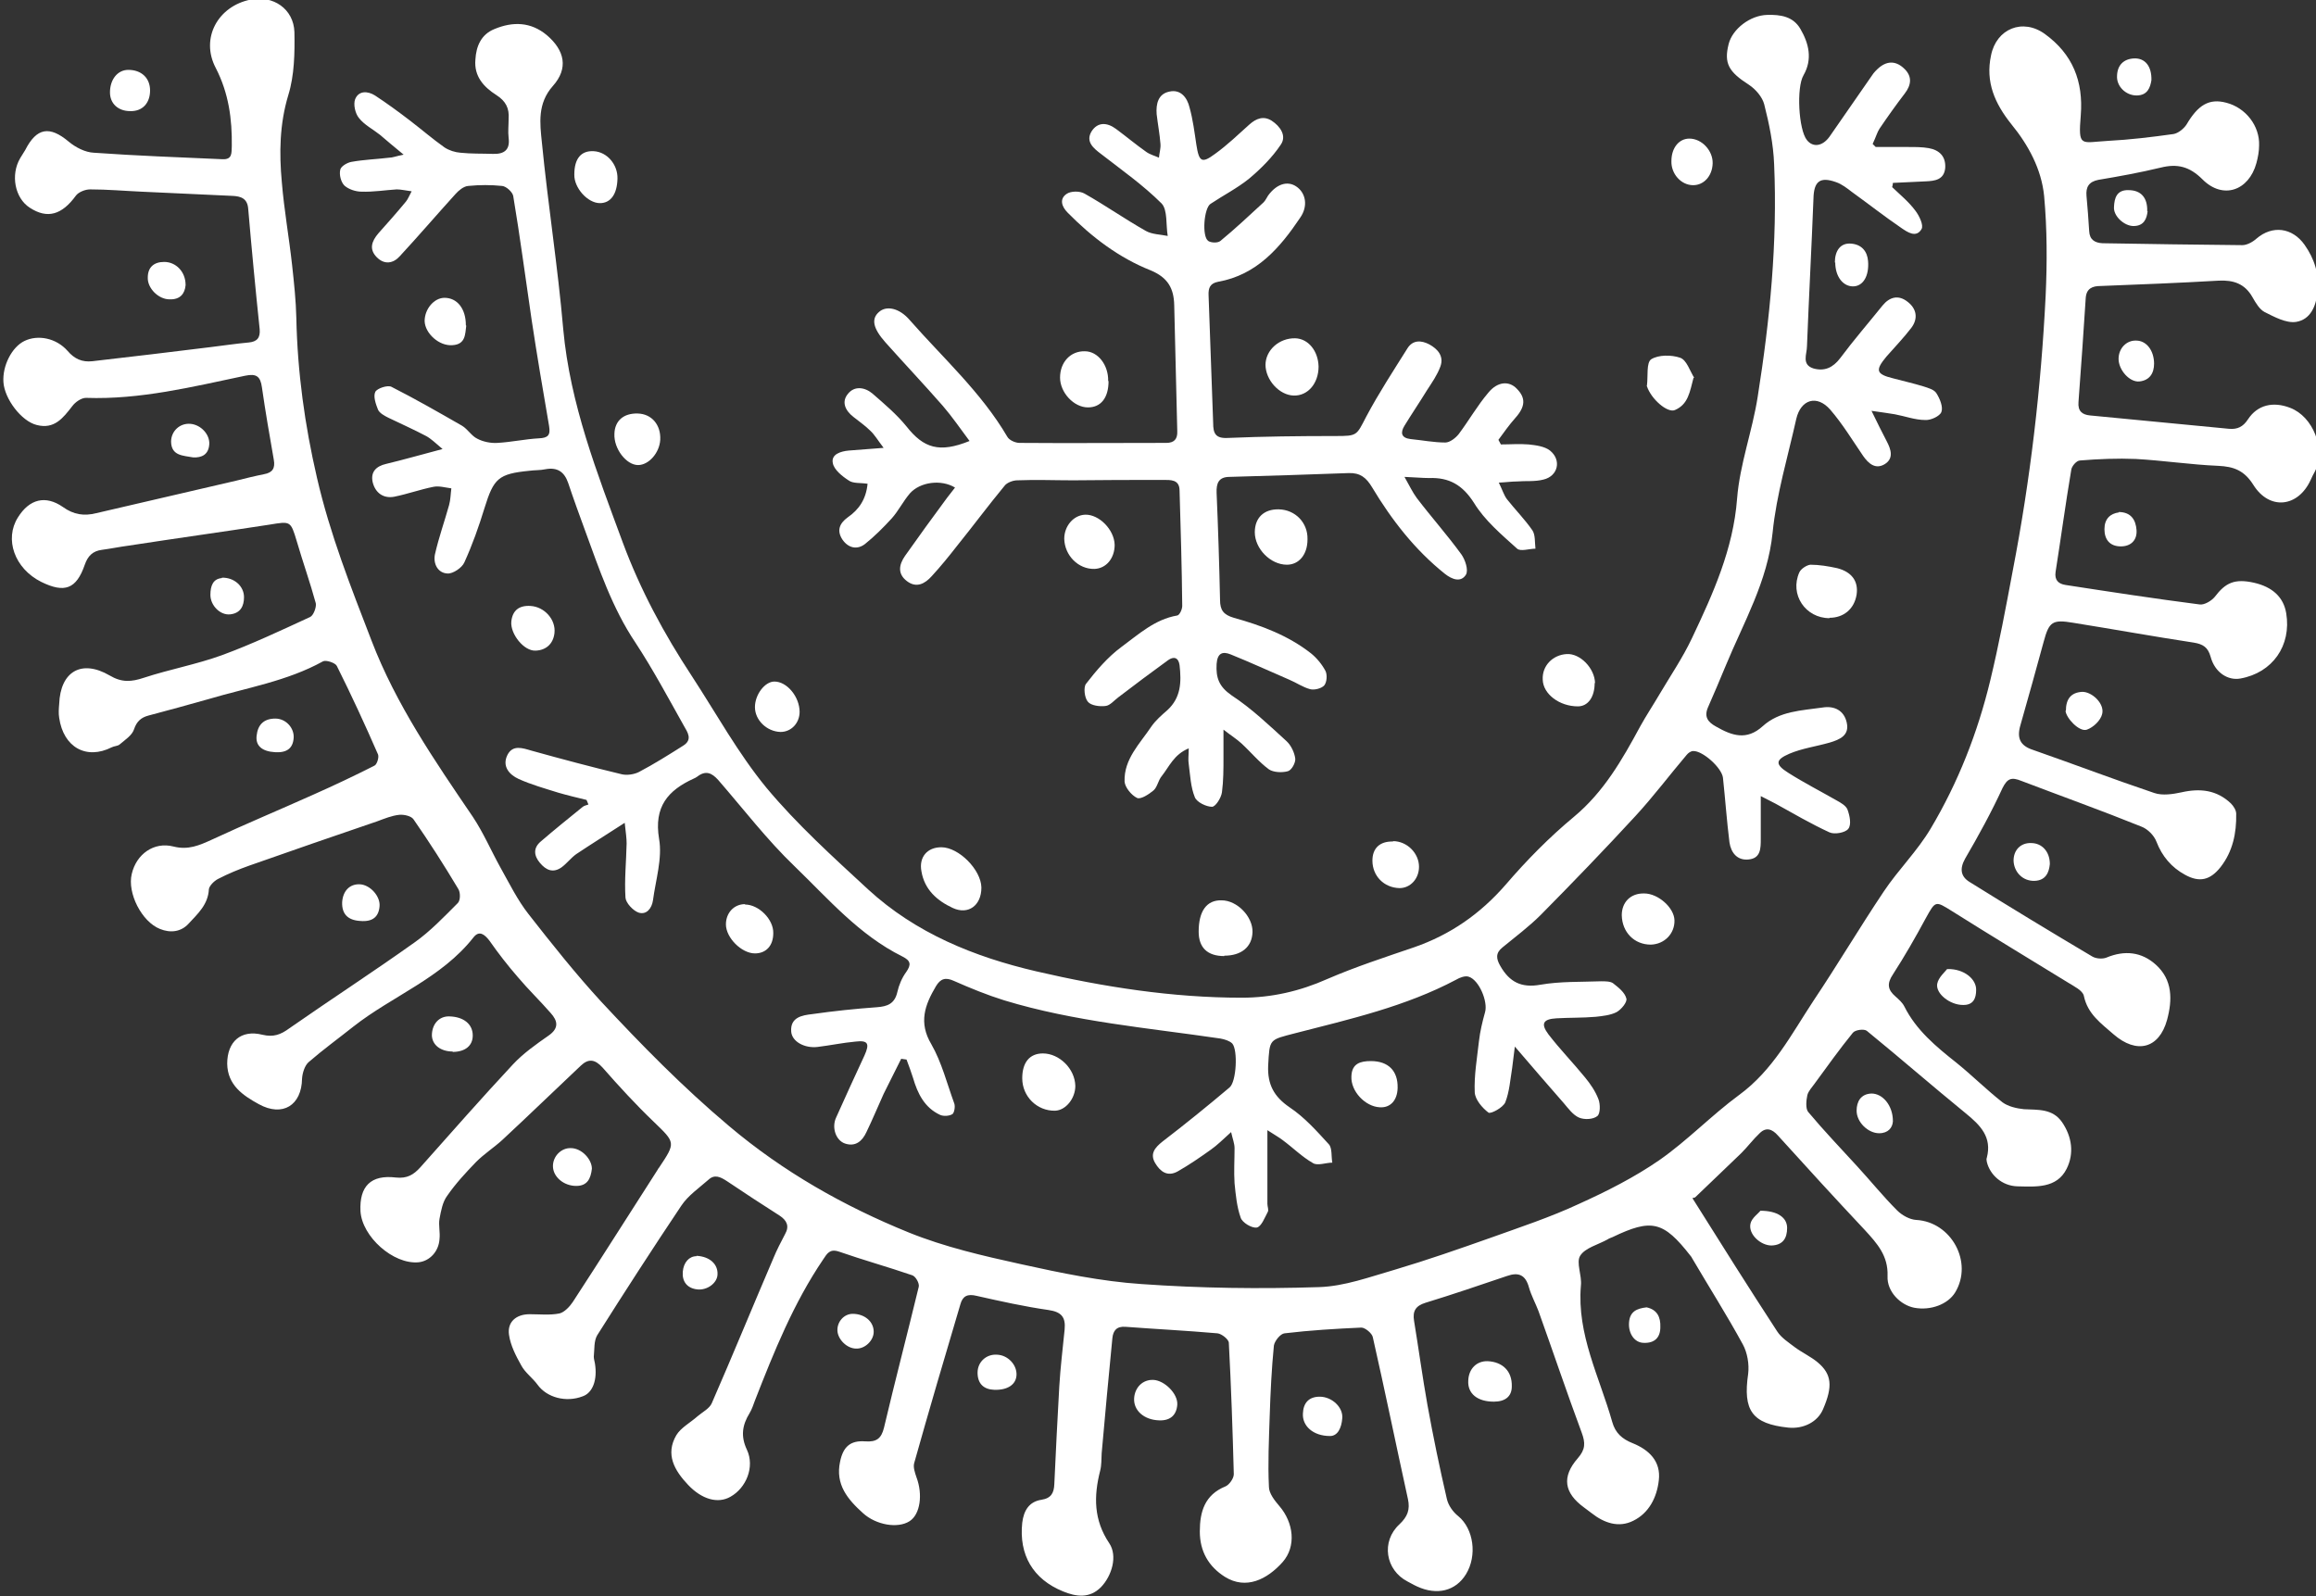 <svg viewBox="0 0 606.5 418.1" version="1.1" xmlns="http://www.w3.org/2000/svg" id="Layer_1">
  
  <rect x="0" y="0" width="606.5" height="418.1" fill="#333333" stroke="none"/>
  
  <defs>
    <style>
      .st0 {
        fill: #fff;
      }
    </style>
  </defs>
  <g>
    <path d="M257,232.5c0,4.6-3.4,7.2-7.5,5.3-4.1-1.9-7.4-4.8-8.2-9.6-.7-3.7,1.5-6.3,5.2-6.3,4.6,0,10.4,5.9,10.5,10.5Z" class="st0"></path>
    <path d="M479.1,161.9c-6.3,0-10.5-6.2-7.9-12,.4-.9,1.9-1.9,2.9-2,2.3,0,4.7.4,7,.9,3.9,1,5.6,3.5,5.1,6.9-.6,3.8-3.4,6.1-7.1,6.1Z" class="st0"></path>
    <path d="M320.6,250.4c-4.4,0-6.7-2.2-6.7-6.4,0-5.4,2.1-8.3,6-8.2,4.1,0,8.2,4.3,8.1,8.3-.1,3.9-2.9,6.2-7.4,6.2Z" class="st0"></path>
    <path d="M331.4,95.6c0-3.9,3.6-7.1,7.8-7,3.4.1,6,3.3,6.1,7.4,0,4.4-2.8,7.7-6.5,7.6-3.8-.1-7.4-4.1-7.4-8.1Z" class="st0"></path>
    <path d="M267.7,282.4c0-4.1,1.9-6.5,5.4-6.5,4.3,0,8.4,4,8.5,8.5,0,3.3-2.5,6.4-5.3,6.5-4.7.1-8.6-3.7-8.6-8.5Z" class="st0"></path>
    <path d="M342.4,141.3c0,3.9-2.2,6.6-5.4,6.6-4.3,0-8.4-4.2-8.4-8.5,0-3.8,2.4-6.1,6.3-6,4.3.1,7.6,3.5,7.5,7.8Z" class="st0"></path>
    <path d="M290.3,99.8c0,4.4-2,6.9-5.4,6.9-3.7,0-7.3-3.9-7.3-7.8,0-4.1,2.8-7,6.5-6.9,3.4,0,6.2,3.6,6.1,7.8Z" class="st0"></path>
    <path d="M291.9,142.7c0,3.5-2.2,6.2-5.3,6.3-4.2.1-7.8-3.5-7.9-7.9,0-3.3,2.4-6.2,5.5-6.3,3.6-.1,7.6,3.9,7.7,7.9Z" class="st0"></path>
    <path d="M417.6,178.9c0,3.6-1.7,6.1-4.4,6.1-4.8,0-9.1-3.2-9.2-7-.2-3.6,2.6-6.5,6.3-6.7,3.5-.2,7.3,3.7,7.4,7.6Z" class="st0"></path>
    <path d="M424.7,239.7c0-3.4,2.3-5.8,5.9-5.7,3.6,0,7.8,3.7,7.9,7,.1,3.5-2.6,6.3-6.2,6.4-4.3,0-7.5-3.2-7.6-7.7Z" class="st0"></path>
    <path d="M443.5,98.9c-1,3.8-1.4,7-4.9,8.5-2,.8-6.2-2.9-7.3-6.2,0-.1-.1-.2,0-.3.3-2.4-.2-5.9,1.1-6.8,1.9-1.2,5.3-1.2,7.6-.4,1.7.6,2.5,3.4,3.7,5.3Z" class="st0"></path>
    <path d="M160.9,113.6c.1-3.4,2.4-5.4,6.1-5.3,3.7.1,6.1,3,5.9,6.9-.2,3.4-3,6.6-5.8,6.6-3.1,0-6.4-4.3-6.2-8.2Z" class="st0"></path>
    <path d="M161.7,46.8c-.1,4.1-1.8,6.4-4.6,6.4-3.2,0-6.8-4-6.7-7.5,0-4.2,1.8-6.3,5.1-6.1,3.5.2,6.3,3.5,6.2,7.2Z" class="st0"></path>
    <path d="M195.1,236.9c3.6,0,7.5,3.9,7.4,7.5,0,3.3-1.9,5.3-4.8,5.3-3.5,0-7.6-4.1-7.6-7.6,0-3,2.1-5.3,5-5.3Z" class="st0"></path>
    <path d="M209.4,186.4c0,3-2.2,5.3-5,5.3-3.6-.1-6.7-3.1-6.7-6.5,0-3.3,2.6-6.7,5.1-6.7,3.3,0,6.6,4,6.6,8Z" class="st0"></path>
    <path d="M364.8,220.3c3.7,0,6.8,3.2,6.8,6.7,0,3.2-2.3,5.6-5.1,5.6-4.1-.1-7.1-3.2-7.1-7.2,0-3.3,2-5.1,5.4-5Z" class="st0"></path>
    <path d="M366,285c-.1,3.2-1.9,5.2-4.7,5-3.8-.2-7.6-4.2-7.4-8.1.1-3.4,2.4-4,5.1-4,4.6,0,7.1,2.6,7,7Z" class="st0"></path>
    <path d="M122.1,85.3c-.3,2.1-.1,4.9-3.6,5.1-3.5.3-7.2-3.1-7.3-6.3,0-3.2,2.5-6.1,5.2-6.1,3.3,0,5.6,2.8,5.6,7.2Z" class="st0"></path>
    <path d="M437.7,42.2c0-3.5,2-5.9,4.7-5.9,3.3,0,6.2,3.2,6.1,6.5-.1,3.3-2.3,5.7-5.1,5.7-3.2,0-5.8-3-5.7-6.3Z" class="st0"></path>
    <path d="M138.9,158.7c3.7.2,6.7,3.6,6.3,7.1-.3,2.8-2.2,4.5-4.9,4.6-3.1.2-6.7-4.4-6.4-7.6.3-2.9,2-4.3,5.1-4.1Z" class="st0"></path>
    <path d="M395.9,363.1c0,2.7-1.8,4-4.7,4-4.3,0-6.9-2.1-6.7-5.5.1-3.1,2.2-5.2,5.1-5.1,3.9.2,6.4,2.6,6.3,6.6Z" class="st0"></path>
    <path d="M303.6,372c-4-.1-6.8-2.6-6.6-5.8.2-2.9,2.3-4.9,5-4.8,2.9.1,6.5,3.6,6.3,6.5-.2,2.7-1.8,4.2-4.7,4.1Z" class="st0"></path>
    <path d="M39.3,23.7c0,3.3-2,5.5-5.2,5.4-3.2,0-5.3-2-5.3-4.9,0-3.4,2-5.9,4.8-5.9,3.4,0,5.7,2.1,5.7,5.4Z" class="st0"></path>
    <path d="M348.3,376.1c-4.5,0-7.3-2.7-7.1-5.9.1-2.7,1.5-4.4,4.4-4.4,3.2,0,6.2,2.8,5.9,5.7-.2,2.5-1.2,4.6-3.2,4.6Z" class="st0"></path>
    <path d="M118.6,275.4c-3.2,0-5.4-1.7-5.5-4.2,0-3,1.9-5.1,4.6-5,3.7.1,6.1,2,6.1,5,0,2.7-2,4.3-5.3,4.3Z" class="st0"></path>
    <path d="M155,306.1c-.3,2.6-1.2,4.5-4.1,4.5-3.3,0-6.1-2.4-6.1-5.2,0-2.6,2.2-4.8,4.7-4.7,2.8,0,5.5,2.9,5.5,5.4Z" class="st0"></path>
    <path d="M480.5,68.8c0-3.2,1.5-5.2,4.2-5,2.8.2,4.3,2,4.5,4.6.3,3.9-1.3,6.5-3.8,6.6-2.7.1-4.8-2.5-4.8-6.3Z" class="st0"></path>
    <path d="M564.1,95.2c0,2.6-1.2,4.4-3.8,4.7-2.6.3-5.5-3-5.5-5.9,0-2.8,2.1-4.9,4.6-4.8,2.7,0,4.7,2.6,4.7,6.1Z" class="st0"></path>
    <path d="M536.8,226.3c-.2,2.1-1,4.3-4,4.4-3.1.1-5.4-2.3-5.5-5.3,0-2.8,1.9-4.7,4.6-4.6,2.8,0,4.9,2.2,4.9,5.5Z" class="st0"></path>
    <path d="M48.6,74.7c-.2,2.2-1.4,3.8-4.2,3.7-2.9,0-5.8-2.9-5.7-5.7,0-2.7,1.6-4.1,4.3-4.1,3.1,0,5.6,2.6,5.6,6Z" class="st0"></path>
    <path d="M260.4,364c-2.8-.1-4.4-1.6-4.4-4.5,0-2.8,2.3-4.9,5.1-4.7,2.8.1,5.2,2.6,5.1,5.3-.1,2.5-2.3,4-5.8,3.9Z" class="st0"></path>
    <path d="M94.3,241.2c-3.2-.2-4.8-1.8-4.7-4.9.2-3,2-4.8,4.6-4.7,2.7.1,5.4,3.1,5.2,5.7-.2,2.8-1.8,4.2-5.1,3.9Z" class="st0"></path>
    <path d="M495.7,293.7c-.1,1.6-1.2,3.1-3.6,3.1-2.9,0-5.9-2.9-5.9-5.9,0-2.4,1.1-4.4,3.9-4.5,2.9,0,5.6,3.1,5.6,7.2Z" class="st0"></path>
    <path d="M510,253.8c4.4-.1,7.6,2.7,7.5,5.5,0,2.1-.7,4-3.5,3.9-3.3,0-7.1-2.9-6.7-5.5.3-1.7,2-3.1,2.6-3.9Z" class="st0"></path>
    <path d="M541,186.2c0-3.1,1.3-4.8,4.2-5,2.6-.1,6,3.1,5.3,5.8-.4,1.7-2.3,3.5-4,4.1-2,.7-5.5-3.1-5.6-5Z" class="st0"></path>
    <path d="M563.4,21c-.3,1.9-1,4-3.9,4-2.8,0-5.3-2.4-5.1-5.2.1-2.8,1.8-4.4,4.5-4.5,2.8-.1,4.6,2,4.5,5.7Z" class="st0"></path>
    <path d="M50.6,119.8c-2.7-.5-5.7-.4-5.8-4.1,0-2.8,2.3-4.9,5-4.7,2.8.2,5.2,2.8,5,5.4-.2,2.7-2,3.5-4.2,3.4Z" class="st0"></path>
    <path d="M461,317.1c4.5,0,7,1.8,7,4.5,0,2.7-1.1,4.5-4.1,4.6-2.8,0-6.1-2.9-5.5-5.7.3-1.5,2.1-2.7,2.6-3.4Z" class="st0"></path>
    <path d="M72,197c-3.4-.2-5.1-1.7-4.8-4.3.3-2.9,1.9-4.5,4.9-4.5,2.8,0,5,2.5,4.8,5.1-.2,2.7-1.8,3.9-4.9,3.7Z" class="st0"></path>
    <path d="M223.3,344.1c3.1,0,5.5,2,5.5,4.7,0,2.3-2.3,4.5-4.6,4.4-2.4,0-4.8-2.4-4.9-4.7-.1-2.3,1.7-4.4,4-4.4Z" class="st0"></path>
    <path d="M58.1,151.3c3.2-.1,5.8,2.2,5.8,5.1,0,2.3-.9,4.2-3.6,4.5-2.6.3-5.2-2.3-5.2-5.1,0-2.4.7-4.2,3-4.4Z" class="st0"></path>
    <path d="M562.4,55.3c-.2,1.9-.9,3.9-3.7,3.9-2.4,0-5.3-2.6-5.1-5,.1-2.3.7-4.5,3.8-4.4,3.2,0,5,1.9,4.9,5.5Z" class="st0"></path>
    <path d="M182.4,328.9c3.6.2,5.6,2.3,5.5,4.8,0,2.3-2.7,4.3-5.3,4-2.7-.3-4-2.1-3.8-4.6.2-2.5,1.7-4.1,3.6-4.1Z" class="st0"></path>
    <path d="M554.8,134.1c3.3,0,4.5,2.1,4.7,4.7.2,2.7-1.5,4.3-4.1,4.3-2.9,0-4.3-1.8-4.3-4.5,0-2.7,1.5-4.1,3.8-4.4Z" class="st0"></path>
    <path d="M431.2,342.4c2.8.6,3.7,2.6,3.6,5.2,0,2.7-1.5,4.2-4.3,4.1-2.5,0-4.1-2.5-3.9-5.3.2-2.9,2-3.7,4.6-4Z" class="st0"></path>
  </g>
  <path d="M443.2,313.8c7.4,11.8,14.7,23.4,22.2,34.9,1.1,1.7,3,2.9,4.7,4.2,1.9,1.4,4.1,2.4,5.9,3.9,3.7,3.1,4,6.3,1.4,12.3-1.4,3.3-5.1,5.2-9.1,4.8-9.5-1-11.9-4.5-10.5-14.1.3-2.5-.2-5.5-1.4-7.7-4.2-7.7-8.9-15.1-13.3-22.6-.1-.2-.2-.4-.4-.6-7.1-9.1-10.2-9.8-20.4-4.9-.4.2-.9.3-1.3.6-2.5,1.4-5.9,2.2-7.2,4.3-1.1,1.8.5,5.1.2,7.8-1.1,12.8,4.9,24,8.2,35.7.8,2.9,2.6,4.5,5.4,5.6,4.2,1.7,7.4,4.7,6.8,9.7-.5,4.5-2.6,8.6-6.7,10.6-3.8,1.9-7.6.6-10.9-2-.7-.5-1.3-1-2-1.5-5.2-3.8-5.9-8-1.6-12.9,2-2.3,2-4,1-6.7-3.9-10.5-7.5-21.2-11.3-31.8-.8-2.1-1.9-4.1-2.5-6.2-.9-3.3-2.7-4.1-5.8-3-7.1,2.4-14.1,4.8-21.3,7-2.6.8-3.4,2.2-3,4.7,1.2,7.3,2.2,14.7,3.5,22,1.5,8.3,3.2,16.5,5.1,24.7.4,1.7,1.6,3.4,3,4.5,4,3.3,5,10.3,2,15.2-2.7,4.4-7.6,5.6-12.8,3.2-.9-.4-1.7-.9-2.5-1.3-5.8-3-7-10.5-2.1-15,2.1-2,2.8-3.8,2.2-6.6-3.1-14.1-6-28.3-9.2-42.4-.2-1-2-2.5-3-2.5-6.7.3-13.4.7-20.1,1.5-1.1.1-2.6,2-2.8,3.2-.6,6.1-.9,12.3-1.1,18.5-.2,6.2-.5,12.3-.2,18.5,0,1.7,1.5,3.6,2.7,5,3.8,4.4,4.5,10.6.9,14.7-4.1,4.6-9.6,7.3-15.1,3.9-4.3-2.7-6.6-6.7-6.6-11.9,0-5.2,1.3-9.6,6.7-11.8,1-.4,2.2-2.1,2.2-3.2-.3-11.5-.7-23-1.3-34.4,0-.9-1.9-2.4-3-2.5-8-.7-16-1.1-24-1.7-2.4-.2-3.3,1-3.5,3-1,10-1.9,20.1-2.8,30.1-.1,1.5,0,3.1-.4,4.6-1.7,6.7-1.7,12.9,2.4,19,2.2,3.3.7,8.5-2.2,11.5-3,3-6.5,2.5-9.9,1.1-7.9-3.2-11.6-9.6-10.7-18,.4-3.2,1.8-5.5,5-6,2.6-.4,3.3-1.8,3.4-4.1.4-8.5.8-17,1.3-25.6.3-5,.9-9.9,1.4-14.9.3-3.2-.8-4.6-4.2-5.1-6.3-.9-12.6-2.3-18.8-3.7-2.4-.6-3.7,0-4.3,2.2-4.1,13.8-8.2,27.7-12.1,41.6-.3,1.1.2,2.5.6,3.7,1.7,4.5,1,9.7-1.8,11.5-3.1,2-8.8,1-12.2-2.1-4-3.6-7.3-7.5-6-13.5.8-3.9,2.7-5.6,6.6-5.3,2.9.2,4.2-.7,4.9-3.6,2.9-12.3,6.1-24.5,9.1-36.9.2-.9-.8-2.7-1.7-3-6.4-2.2-12.9-4-19.2-6.2-2.4-.8-3.1.5-4.1,2-7.8,11.5-12.9,24.2-17.9,37-.4,1.1-.8,2.3-1.4,3.3-1.9,3.1-2.4,6-.7,9.6,2.1,4.5-.2,10-4.3,12.3-3.3,1.9-7.5.7-11.1-3.1-3.6-3.8-6-8-3.1-13,1.2-2,3.7-3.3,5.6-5,1.3-1.1,3.1-2,3.7-3.4,5.5-12.6,10.7-25.3,16.1-37.9.9-2.2,2-4.3,3.1-6.4,1.2-2.1.4-3.6-1.4-4.8-4.7-3-9.3-6-13.9-9.1-1.7-1.1-3.2-1.8-4.8-.3-2.5,2.2-5.3,4.1-7.1,6.8-7.5,11.2-14.8,22.5-22,33.9-.9,1.5-.7,3.7-.9,5.6,0,.6.2,1.2.3,1.8.7,4.3-.6,7.7-3.2,8.6-4.4,1.7-9.4.3-11.8-3-1.3-1.8-3.3-3.2-4.3-5.1-1.4-2.5-2.8-5.2-3.2-8-.5-3.4,1.9-5.4,5.4-5.4,2.6,0,5.3.3,7.8-.2,1.3-.3,2.7-1.8,3.5-3,7.5-11.5,14.8-23.1,22.2-34.6.1-.2.2-.4.4-.6,4.4-6.6,4.3-6.5-1.4-12-4.7-4.5-9.1-9.3-13.4-14.2-2-2.2-3.7-2.4-5.7-.5-6.9,6.5-13.7,13.1-20.6,19.5-2.2,2-4.7,3.6-6.8,5.7-2.7,2.8-5.4,5.7-7.6,8.9-1.2,1.6-1.6,3.9-2,6-.3,1.7.2,3.5,0,5.3-.2,3.3-2.6,5.8-5.5,6.1-6.6.6-14.8-6.7-15.2-13.4-.3-6.5,2.7-9.6,9.3-8.8,2.9.3,4.6-.7,6.4-2.7,8-9,16-18.1,24.2-26.9,2.7-2.9,6.1-5.3,9.4-7.6,2.7-1.9,2.4-3.8.5-5.9-2.8-3.2-5.9-6.2-8.6-9.4-2.6-3-5.1-6.2-7.4-9.5-1.3-1.7-2.7-2.8-4.2-.9-8.4,10.7-21.2,15.3-31.5,23.4-3.9,3.1-7.9,6-11.7,9.3-1,.9-1.6,2.8-1.7,4.3-.1,7-5.1,10.1-11.3,6.7-4.2-2.3-8.2-5-8.3-10.6,0-5.8,3.6-9,9.2-7.6,2.9.7,4.8,0,7.1-1.7,10.9-7.6,22-14.8,32.8-22.5,4.1-2.9,7.7-6.7,11.3-10.3.7-.7.7-2.8.1-3.7-3.7-6.2-7.6-12.3-11.7-18.2-.6-.9-2.5-1.3-3.7-1.2-2,.2-3.9,1-5.8,1.7-11.2,3.8-22.4,7.7-33.5,11.6-2.8,1-5.5,2.1-8.2,3.5-1,.5-2.3,1.8-2.4,2.7-.2,4-2.9,6.4-5.3,9-2,2.2-4.8,2.5-7.5,1.4-4.8-1.9-8.6-9.4-7.4-14.4,1.2-5.2,5.8-8.5,10.9-7.2,3.9,1,6.8-.3,10.1-1.8,8.8-4.1,17.7-7.8,26.6-11.8,5.4-2.4,10.7-4.9,16-7.6.6-.3,1.2-2.1.9-2.9-3.4-7.8-7-15.6-10.8-23.2-.4-.8-2.8-1.6-3.6-1.2-9.4,5.2-19.9,6.9-30,9.9-5.2,1.5-10.5,2.9-15.7,4.3-1.9.5-3.1,1.5-3.8,3.6-.5,1.6-2.4,2.8-3.8,4-.5.4-1.4.4-2,.7-6.7,3.4-12.7,0-13.8-7.7-.2-1.2-.1-2.4,0-3.6.3-8.5,5.8-11.8,13.2-7.5,3.2,1.9,5.7,1.7,9,.6,6.7-2.2,13.8-3.5,20.4-5.9,7.9-2.9,15.5-6.5,23.1-10,.9-.4,1.7-2.6,1.5-3.6-1.5-5.5-3.4-10.8-5-16.3-1.6-5.3-1.6-5.2-7.1-4.3-12.3,1.9-24.6,3.6-36.9,5.5-2.3.3-4.7.8-7,1.1-2.4.3-3.7,1.6-4.5,3.9-2.2,6.4-5.3,7.5-11.4,4.5-7-3.5-9.7-11.2-6.1-16.9,3-4.8,7.2-5.9,11.8-2.7,2.8,2,5.5,2.4,8.7,1.6,12.2-2.8,24.4-5.7,36.6-8.5,2.4-.6,4.8-1.2,7.3-1.7,2.3-.4,3-1.6,2.6-3.8-1.1-6.3-2.2-12.6-3.1-18.9-.4-3-1.5-3.7-4.4-3.1-13.8,2.9-27.5,6.3-41.7,5.8-1.2,0-2.8,1.1-3.6,2.2-2.4,3.1-4.7,6.1-9.3,4.9-4-1-8.4-6.8-8.7-11.2-.3-4.3,2.2-9.2,5.5-10.8,3.5-1.7,8.3-.8,11.3,2.6,1.8,2.1,3.8,3,6.5,2.7,10.3-1.2,20.7-2.4,31-3.7,3.3-.4,6.6-.9,9.9-1.2,2.2-.2,3.1-1.2,2.9-3.5-1.1-10.5-2.1-21-3-31.5-.2-2.8-2-3.3-4.1-3.4-7.9-.4-15.9-.7-23.8-1.1-4.5-.2-9-.6-13.5-.6-1.3,0-3,.7-3.7,1.6-3.7,5.1-7.5,6.2-12.1,3.2-3.9-2.5-5.1-8.6-2.5-13,.4-.7.9-1.4,1.3-2.1,3-5.9,6.4-6.4,11.4-2.2,1.8,1.5,4.3,2.8,6.6,2.9,11.2.8,22.5,1.2,33.7,1.7,2.6.1,2.3-1.7,2.4-3.4.1-7.1-.8-13.9-4.2-20.5-4.1-7.8.6-16.2,9.1-17.9,5.9-1.2,11.3,2.4,11.5,8.5.1,5.5,0,11.3-1.6,16.5-2.3,7.6-2.4,15.2-1.7,22.8.6,7.3,1.9,14.5,2.7,21.8.5,4.6,1,9.2,1.1,13.8.3,14.2,2.2,28,5.4,41.8,3.4,14.8,8.9,28.7,14.3,42.7,6.4,16.7,16.5,31.4,26.5,46.1,2.8,4.2,4.8,8.9,7.3,13.4,2.3,4.1,4.4,8.4,7.3,12.1,6.1,7.8,12.3,15.6,19,22.9,10.6,11.4,21.5,22.5,33.5,32.6,14.2,12,30.1,21,47.1,27.9,9.4,3.8,19.4,6.1,29.4,8.3,10.4,2.3,21,4.5,31.5,5.2,15.5,1.1,31,1.3,46.5.8,6.7-.2,13.4-2.7,20-4.6,8.4-2.5,16.7-5.4,24.9-8.3,7.8-2.8,15.7-5.4,23.2-8.9,7.3-3.3,14.6-7,21.1-11.5,7.3-5.1,13.6-11.7,20.8-17,8.9-6.5,13.7-15.9,19.5-24.7,6.3-9.4,12.1-19.2,18.4-28.6,3.8-5.7,8.8-10.6,12.3-16.5,7.2-12.1,12.3-25.1,15.6-38.8,2.3-9.5,4.1-19.2,5.9-28.8,4.6-23.8,7.4-47.8,8.6-71.9.4-8.7.4-17.5-.4-26.2-.7-7-4.1-13.3-8.6-18.8-4.3-5.4-6.8-11-5.3-18,1.4-7,8.3-9.8,14.1-5.6,7.3,5.3,10.1,12.4,9.4,21.3-.7,8.5,0,7.1,7,6.7,5.8-.3,11.6-1,17.3-1.8,1.2-.2,2.7-1.4,3.4-2.5,3-5.1,5.9-6.9,10.4-5.7,5.1,1.3,8.8,6.1,8.6,11.2,0,1.5-.3,3.1-.7,4.6-2,7.3-8.8,9.6-14.1,4.3-3.4-3.4-6.6-4.2-11-3.1-5.4,1.3-10.9,2.3-16.3,3.2-2.5.5-3.3,1.9-3.1,4.2.3,3.1.5,6.1.7,9.2.1,2.3,1.5,3.1,3.5,3.2,12.2.2,24.4.4,36.6.5,1.2,0,2.7-.8,3.7-1.7,4.2-3.6,9.4-2.9,12.6,1.6,2.6,3.7,3.9,7.7,3.4,12.4-.4,3.8-1.9,7.2-5.6,7.8-2.6.4-5.7-1.3-8.3-2.6-1.3-.7-2.3-2.4-3.1-3.8-2-3.6-5-4.6-8.9-4.4-10.3.6-20.6,1-30.9,1.4-2.1,0-3.7.6-3.9,3.1-.6,9.1-1.2,18.2-1.9,27.3-.2,2.4,1,3.3,3,3.5,12.1,1.2,24.3,2.3,36.4,3.5,2.2.2,3.7-.5,5-2.5,2.5-3.8,6.6-4.7,11-3,6.1,2.3,9.4,10.9,6.5,16.7-.4.7-.8,1.5-1.1,2.2-3.3,7.2-10.8,8-15,1.3-2.4-3.8-5.1-4.8-9.2-5-7.2-.3-14.4-1.4-21.6-1.8-4.8-.2-9.7,0-14.6.4-.9,0-2.2,1.5-2.3,2.5-1.5,8.9-2.7,17.8-4.1,26.7-.3,2.1.7,3.1,2.6,3.4,11.7,1.8,23.4,3.6,35.1,5.1,1.2.2,3.1-.9,4-2,2.8-3.7,5.2-4.8,10.2-3.7,4.9,1.1,7.8,3.8,8.5,8,1.4,8.5-3.6,15.6-12,17.1-3.3.6-6.7-1.6-7.8-5.7-.7-2.5-2-3.3-4.4-3.7-10.5-1.6-21-3.5-31.6-5.2-5.4-.9-6.3-.3-7.7,4.9-2,7.3-4,14.6-6.1,21.9-1,3.4-.1,5.4,3.3,6.5,10.6,3.7,21.1,7.7,31.8,11.3,2.1.7,4.8.3,7.1-.2,4.9-1.1,9.2-.6,12.9,2.9.7.7,1.4,1.8,1.4,2.7.1,5.1-.9,9.9-4.1,14-2.7,3.4-5.5,4.1-9.3,2-3.5-1.9-6-4.8-7.5-8.7-.6-1.6-2.3-3.3-3.9-3.9-10.4-4.2-21-8-31.5-12-2.5-1-3.6-.7-4.9,1.9-2.9,6.3-6.3,12.5-9.8,18.5-1.5,2.7-1.1,4.7,1.2,6.1,10.6,6.6,21.3,13.1,32.1,19.5,1,.6,2.7.7,3.7.3,4.8-2,9.2-1.5,12.9,1.8,4.5,4,4.4,9.3,3,14.5-2.1,7.6-8,9-14,3.8-3.3-2.9-6.8-5.3-7.8-10.1-.3-1.4-2.6-2.5-4.2-3.5-10.1-6.2-20.2-12.3-30.2-18.6-4.5-2.8-4.4-2.9-7,1.8-2.7,5-5.5,9.9-8.6,14.7-1.6,2.4-1.4,4,.7,5.8.9.8,1.8,1.6,2.3,2.6,3.1,6.2,8.3,10.5,13.6,14.7,4.1,3.3,7.9,7.1,12.1,10.4,1.5,1.1,3.7,1.6,5.6,1.8,3.7.2,7.5-.2,10,3.4,2.6,3.8,3.2,8.2,1.2,12.2-2.6,5.2-8.1,4.7-12.9,4.6-4-.1-7.2-3-8-6.4,0-.3-.2-.7,0-1.1,1.4-5.4-1.7-8.5-5.5-11.6-8.7-7.1-17.2-14.5-25.9-21.6-.7-.6-3.1-.3-3.7.5-3.5,4.3-6.7,8.8-10,13.3-.7,1-1.6,1.9-1.9,3-.3,1.4-.5,3.5.2,4.4,4.1,4.9,8.5,9.5,12.8,14.2,3.5,3.8,6.8,7.9,10.5,11.6,1.3,1.3,3.3,2.4,5,2.5,9.2.5,15,11.1,10.2,19-1.9,3.1-6.4,4.8-10.7,4-3.6-.7-7.2-4.2-7-8.3.2-5.3-2.7-8.5-5.9-12-7.7-8.2-15.3-16.5-22.8-24.8-1.5-1.7-3.1-2.3-4.8-.6-1.7,1.6-3.1,3.5-4.8,5.2-4.1,4-8.3,7.9-12.1,11.6Z" class="st0"></path>
  <path d="M491.2,38.5c3.5,0,6.1,0,8.6,0,1.8,0,3.6,0,5.3.3,2.8.5,4.5,2.2,4.3,5.2-.3,3.1-2.7,3.4-5.2,3.5-2.8.1-5.6.3-8.5.4,0,.4-.1.8-.2,1.1,2.1,2,4.4,3.9,6.1,6.2,1,1.3,2.2,3.8,1.6,4.8-1.4,2.4-3.7.8-5.3-.3-4.4-3-8.6-6.3-12.9-9.4-1.3-1-2.7-2.1-4.2-2.6-4.2-1.5-5.8-.2-5.9,4.3-.5,12.9-1.2,25.8-1.7,38.7,0,2-1.5,4.8,1.7,5.8,2.9.8,5.1-.2,7-2.7,3.5-4.7,7.4-9.2,11.1-13.8,1.9-2.3,4.2-2.8,6.5-1,2.4,1.8,2.9,4.4,1,6.9-2,2.6-4.3,5-6.5,7.5-3,3.6-2.7,4.6,1.8,5.7,2.6.7,5.3,1.3,7.9,2.1,1.2.4,2.8.8,3.4,1.8.9,1.4,1.8,3.6,1.3,4.9-.4,1.1-2.8,2.2-4.2,2.1-2.7,0-5.3-1-8-1.5-1.7-.3-3.4-.5-6.1-.9,1.6,3.3,2.8,5.7,4,8,1.1,2.1,1.9,4.5-.6,6-2.4,1.4-4.2-.2-5.6-2.2-2.8-4.1-5.4-8.4-8.6-12.1-3.5-4-7.7-2.7-8.9,2.4-2.2,9.9-5.2,19.8-6.2,29.8-1.3,12.8-7.6,23.5-12.3,34.9-1.5,3.6-3,7.2-4.6,10.8-1.1,2.5-.1,3.9,2.1,5.1,4.2,2.4,8,3.7,12.2-.1,4.4-4,10.2-4.1,15.7-4.9,3.1-.5,5.6.8,6.3,3.9.8,3.4-1.8,4.5-4.5,5.3-3.5,1-7.2,1.5-10.5,2.9-3.7,1.6-3.8,2.8-.3,5,4.1,2.6,8.4,4.8,12.6,7.2,1.1.6,2.5,1.4,2.9,2.4.6,1.6,1.1,4,.2,5.1-.8,1-3.6,1.5-4.9.9-4.8-2.2-9.4-4.9-14.1-7.5-1.1-.6-2.2-1.1-3.9-2,0,4.2,0,7.7,0,11.2,0,2.5,0,5.1-3.2,5.4-3,.3-4.6-1.8-5-4.5-.7-5.6-1.1-11.3-1.7-16.9-.3-2.6-5.3-7.1-7.8-7-.6,0-1.3.5-1.7,1-4.5,5.3-8.7,10.9-13.4,16-8.1,8.8-16.4,17.4-24.8,25.9-3.1,3.1-6.6,5.7-10,8.5-1.9,1.5-1.7,3-.6,4.9,2.4,4.2,5.5,5.8,10.5,4.9,5.2-.9,10.6-.7,15.9-.9,1,0,2.4,0,3.1.5,1.4,1.1,3.1,2.4,3.5,4,.3.9-1.3,2.9-2.6,3.6-1.6.8-3.6,1-5.4,1.2-3.4.3-6.9.2-10.3.4-3.5.2-4.2,1.4-2.1,4.2,3,3.9,6.5,7.5,9.6,11.3,1.4,1.7,2.7,3.6,3.5,5.7.5,1.3.5,3.8-.3,4.4-1.1.9-3.4,1-4.8.4-1.6-.7-2.8-2.4-4-3.8-4.1-4.7-8.2-9.4-12.8-14.8-.3,2.3-.5,3.9-.7,5.6-.5,3-.7,6.2-1.8,9-.6,1.4-3.8,3.1-4.4,2.7-1.6-1.2-3.5-3.4-3.6-5.3-.2-4.4.6-8.9,1.1-13.4.3-2.6.9-5.1,1.6-7.6.8-2.8-1.6-8.5-4.3-9.3-.9-.3-2.3.2-3.3.8-13.2,7-27.7,10.3-42.1,14-6.9,1.8-6.7,1.4-7.1,8.5-.2,4.9,1.5,8.1,5.6,10.9,3.9,2.6,7.1,6.2,10.3,9.7.9,1,.6,3.2.9,4.8-1.7,0-3.9.9-5.1.1-2.8-1.6-5.2-4-7.9-6-.9-.7-2-1.3-4-2.6,0,7.1,0,13.2,0,19.3,0,.7.4,1.6.1,2.1-.8,1.5-1.7,3.9-2.9,4.1-1.3.2-3.8-1.3-4.2-2.6-1-2.8-1.3-6-1.6-9-.2-3.1,0-6.1,0-9.2,0-1.2-.5-2.4-.9-4.2-2.1,1.9-3.6,3.4-5.3,4.6-2.8,2-5.7,4-8.7,5.7-2.7,1.5-4.6,0-5.9-2.2-1.4-2.4-.1-4,1.9-5.6,6-4.6,11.8-9.3,17.6-14.2,1.8-1.5,2.2-9.8.7-11.5-.7-.7-2-1.1-3.1-1.3-19-2.8-38.2-4.4-56.6-10-4.5-1.4-8.9-3.2-13.2-5.1-2.2-1-3.5-.6-4.7,1.4-2.9,4.9-4.6,9.5-1.2,15.2,2.7,4.7,4.1,10.3,6,15.5.3.8,0,2.5-.5,2.8-.8.5-2.3.6-3.2.2-4.1-1.9-5.9-5.6-7.1-9.7-.5-1.6-1.1-3.2-1.7-4.8l-1.4-.2c-1.5,3.1-3.1,6.1-4.6,9.2-1.5,3.3-2.9,6.7-4.5,10-1.1,2.4-2.9,3.9-5.6,3-2.4-.8-3.6-4.2-2.3-6.9,2.4-5.4,4.9-10.8,7.4-16.2,1.4-3.1.9-4-2.4-3.6-3.3.3-6.6,1-9.9,1.4-3.4.4-6.7-1.4-6.9-4-.3-3.8,2.9-4.3,5.5-4.6,5.6-.8,11.3-1.4,16.9-1.8,2.8-.2,4.7-.9,5.4-4,.4-1.8,1.2-3.7,2.3-5.2,1.4-2,1.2-3-1-4.1-11.3-5.6-19.4-15.1-28.2-23.6-7.2-6.9-13.4-15-20-22.6-1.7-1.9-3.3-2.6-5.5-.9-.3.2-.6.4-.9.5-6.8,3.1-10.5,7.4-9.1,15.8.9,5.1-.9,10.8-1.6,16.1-.3,2.1-1.7,3.9-3.8,3.2-1.4-.5-3.3-2.5-3.4-3.9-.3-4.7.2-9.4.3-14.2,0-1.4-.2-2.7-.5-5.4-4.8,3.1-8.8,5.6-12.7,8.2-1.4,1-2.5,2.5-3.9,3.5-2.2,1.5-4,.7-5.6-1.2-1.6-1.9-1.8-3.9.2-5.6,3.6-3.1,7.2-6,10.9-9,.4-.4,1.1-.5,1.6-.7-.2-.4-.3-.8-.5-1.2-2.5-.6-5-1.2-7.4-1.9-3.5-1.1-7.1-2.1-10.4-3.6-2.4-1.1-4.4-3.3-2.9-6.3,1.4-2.7,3.9-1.8,6.3-1.1,7.9,2.2,15.8,4.3,23.7,6.2,1.4.3,3.2,0,4.4-.6,4-2.1,7.8-4.5,11.6-6.9,2.6-1.6,1.1-3.6.2-5.2-4.1-7.3-8.1-14.8-12.7-21.8-6.1-9.1-9.5-19.3-13.2-29.4-1.5-4.1-3-8.2-4.4-12.4-1-2.9-2.8-4.2-6-3.6-1.4.3-2.8.2-4.2.4-8.1.8-9.3,2-11.7,9.7-1.5,4.9-3.2,9.7-5.3,14.3-.6,1.4-3,3-4.4,2.9-2.5-.1-3.8-2.5-3.3-5,1-4.4,2.5-8.6,3.7-12.9.4-1.4.4-2.9.6-4.4-1.6-.2-3.2-.7-4.7-.4-3.5.7-6.8,1.9-10.3,2.6-2.8.5-4.9-1-5.6-3.8-.6-2.7.9-4.2,3.5-4.8,4.6-1.1,9.1-2.4,14.8-3.9-1.9-1.6-3-2.7-4.3-3.4-3.2-1.7-6.6-3.2-9.9-4.8-1-.5-2.3-1.2-2.7-2.1-.6-1.5-1.3-3.5-.7-4.7.5-.9,3.2-1.8,4.2-1.3,6.3,3.2,12.4,6.7,18.5,10.2,1.5.9,2.5,2.7,4,3.4,1.5.8,3.5,1.2,5.2,1.1,3.7-.2,7.3-1,10.9-1.2,2.4-.1,3.1-.8,2.7-3.2-1.6-9.3-3.2-18.7-4.6-28-1.6-10.8-3-21.6-4.8-32.3-.2-1-1.8-2.5-2.9-2.6-2.9-.3-5.9-.3-8.9,0-1.2.1-2.5,1.2-3.3,2.1-4.9,5.4-9.6,10.9-14.6,16.3-1.7,1.9-4,2.3-6,.3-2.1-2.1-1.4-4.2.4-6.3,2.4-2.7,4.9-5.5,7.2-8.3.5-.6.8-1.4,1.5-2.7-1.6-.2-2.8-.5-3.9-.5-3.1.2-6.1.7-9.2.6-1.5,0-3.4-.6-4.5-1.6-.9-.9-1.4-2.8-1.1-4.1.1-.9,1.8-1.9,2.9-2.1,3.3-.6,6.6-.7,9.9-1.1.9,0,1.8-.4,3.8-.8-2.6-2.1-4.4-3.7-6.2-5.2-1.9-1.5-4.1-2.6-5.5-4.4-1-1.2-1.5-3.6-1-4.9.9-2.3,3.3-2.2,5.2-1,3.2,2.1,6.2,4.3,9.2,6.6,3,2.3,5.9,4.8,9,7,1.2.8,2.8,1.3,4.2,1.4,2.8.3,5.7.2,8.5.3,3,.1,4.5-1.1,4.1-4.2-.2-1.6,0-3.3,0-5,.2-2.7-.7-4.6-3.2-6.2-3.3-2.1-5.9-4.9-5.5-9.3.2-3.5,1.5-6.6,5-8,4.8-2,9.5-1.9,13.7,1.6,4.7,4,5.7,8.7,1.6,13.3-4.1,4.6-3.4,9.8-2.9,14.7,1.6,16.4,4.2,32.7,5.6,49,1.8,19.7,8.9,37.7,15.6,55.9,4.6,12.4,10.8,23.9,18.1,35,6.4,9.8,12.1,20.2,19.5,29.2,8,9.6,17.4,18.1,26.6,26.6,12.5,11.5,27.8,17.7,44.1,21.5,17.7,4.1,35.6,6.9,53.8,6.9,7.8,0,15.2-1.7,22.4-4.9,7.4-3.2,15.1-5.7,22.7-8.3,9.5-3.3,17.3-8.7,24-16.4,5.5-6.4,11.4-12.4,17.9-17.8,7.8-6.5,12.6-14.9,17.3-23.6,1.6-2.9,3.4-5.6,5.1-8.5,2.9-4.9,6.1-9.6,8.5-14.7,5.5-11.6,10.8-23.3,11.8-36.5.7-9,4-17.7,5.4-26.7,3.2-20.2,5.2-40.4,4.3-60.9-.2-5.3-1.3-10.6-2.6-15.7-.5-1.9-2.2-3.9-4-5.1-5.3-3.4-6.6-5.6-5.3-10.7,1-3.9,5.6-7.5,10.1-7.6,3.5-.1,6.8.4,8.7,3.7,2.2,3.8,3.2,7.9.8,12.1-1.9,3.2-1.3,14.3.9,17,1.6,2,4.1,1.6,5.9-.9,3.7-5.3,7.4-10.7,11.1-16,.5-.8,1.2-1.5,1.9-2.1,2.3-1.9,4.6-1.7,6.7.4,2,2,1.7,4.2,0,6.4-2.3,3-4.5,6.1-6.6,9.2-.6.9-.9,2.1-1.8,4Z" class="st0"></path>
  <path d="M393,116.4c2.4,0,4.9-.2,7.3,0,1.9.2,4.2.5,5.6,1.6,3.1,2.5,2.1,6.7-1.7,7.6-2.3.6-4.7.3-7,.5-1.3,0-2.6.2-4.7.3.9,1.8,1.3,3.2,2.1,4.3,2.2,2.8,4.7,5.3,6.7,8.2.8,1.2.6,3.2.8,4.8-1.6,0-3.9.8-4.8,0-4.1-3.7-8.5-7.4-11.3-12-3-4.7-6.5-6.7-11.8-6.5-1.8,0-3.6-.2-6.4-.3,1.3,2.3,2.1,4,3.2,5.5,3.8,5,8,9.7,11.7,14.8,1,1.4,1.9,4.1,1.2,5.3-1.3,2.1-3.6,1.3-5.5-.2-7.9-6.3-14-14.2-19.1-22.7-1.5-2.5-3.1-3.8-6.1-3.7-10.4.4-20.8.7-31.2,1-2.9,0-3.5,1.7-3.4,4.2.4,9.3.7,18.7.9,28,0,2.7.9,3.9,3.6,4.7,7.2,2,14.2,4.6,20.2,9.3,1.5,1.2,2.9,2.9,3.8,4.6.5,1,.4,2.9-.3,3.8-.7.8-2.6,1.3-3.7,1-1.9-.5-3.6-1.7-5.5-2.5-5.1-2.2-10.1-4.5-15.3-6.6-2.2-.9-3.5-.3-3.7,2.5-.2,3.6.6,5.9,3.9,8.2,5.2,3.4,9.8,7.8,14.4,12,1.2,1.1,2.1,3,2.3,4.6.1,1.1-1,3.1-2,3.3-1.5.4-3.7.3-4.9-.5-2.6-1.9-4.8-4.6-7.2-6.8-1.2-1.1-2.5-1.9-4.7-3.6,0,3.2,0,5.2,0,7.2,0,3.1,0,6.2-.4,9.2-.2,1.5-1.7,3.8-2.6,3.8-1.5,0-4-1.2-4.5-2.5-1.1-2.7-1.2-5.7-1.6-8.7-.2-1.1,0-2.3,0-4.1-3.9,1.6-5.1,4.8-7.1,7.3-.9,1.1-1.1,2.8-2.1,3.7-1.2,1-3.3,2.4-4.3,2-1.5-.7-3.2-2.8-3.3-4.3-.2-5.9,4-9.9,7-14.4,1.1-1.6,2.7-3,4.2-4.3,3.6-3.3,3.7-7.4,3.2-11.8-.3-2.1-1.6-2.3-3-1.3-4.4,3.2-8.7,6.4-13,9.7-1.1.8-2.2,2.2-3.4,2.3-1.5.2-3.8-.1-4.6-1.1-.9-1-1.2-3.8-.5-4.7,2.7-3.5,5.7-7,9.2-9.6,4.5-3.3,8.8-7.3,14.7-8.3.6-.1,1.3-1.6,1.3-2.5-.1-10.1-.4-20.1-.7-30.2,0-3-2.4-2.8-4.4-2.8-7.8,0-15.6,0-23.5.1-4.9,0-9.7-.2-14.6,0-1.1,0-2.7.6-3.3,1.4-4.3,5.2-8.3,10.6-12.5,15.8-2.1,2.7-4.3,5.4-6.6,7.9-1.8,2-4,3.2-6.5,1.3-2.5-1.9-2.1-4.3-.5-6.6,3.6-5.1,7.3-10.2,11-15.2.7-.9,1.4-1.8,2.1-2.7-3.6-2.2-9.1-1.5-11.8,1.5-1.8,2.1-3,4.6-4.8,6.6-2.2,2.4-4.5,4.7-7,6.7-2.1,1.6-4.4,1-5.9-1.2-1.5-2.3-.8-4.2,1.4-5.8,2.9-2,4.8-4.7,5.2-8.8-1.9-.3-3.8,0-5-.9-1.7-1.1-3.8-2.8-4.1-4.5-.5-2.3,2-3.1,4.2-3.3,2.7-.2,5.3-.4,9.1-.7-1.6-2.1-2.4-3.5-3.5-4.5-1.3-1.3-2.9-2.4-4.4-3.6-2.2-1.7-3.2-4-1.4-6.1,1.7-2.1,4.4-1.7,6.4,0,3.1,2.7,6.3,5.4,8.9,8.6,4.5,5.7,8.6,7,16.5,3.8-2.4-3.2-4.5-6.3-7-9.2-4.9-5.6-10-11-15-16.6-3.3-3.7-3.8-6.2-1.7-8,1.9-1.7,5.3-1.1,8.1,2.2,8.7,9.9,18.7,18.9,25.5,30.5.5.9,2.1,1.6,3.2,1.6,12.8.1,25.6,0,38.4,0,2.1,0,3-1,2.9-3.1-.3-11-.5-22-.8-33-.1-4.3-1.6-7.2-6.2-9.1-8.3-3.3-15.4-8.7-21.7-15.1-1.6-1.6-2.2-3.6-.3-4.9,1.1-.8,3.5-.8,4.7-.1,5.5,3.1,10.6,6.7,16.1,9.8,1.6.9,3.8.9,5.7,1.3-.5-2.9,0-6.8-1.6-8.5-4.8-4.8-10.5-8.8-15.9-13-2-1.5-4-3.2-2.5-5.8,1.6-2.6,4.1-2.5,6.5-.7,2.7,2,5.2,4.1,7.9,6,1,.7,2.2,1,3.3,1.5.1-1.2.5-2.4.4-3.6-.2-2.6-.7-5.2-1-7.8-.2-2.7.4-5.3,3.3-5.9,3-.7,4.7,1.6,5.3,4.1.9,3.2,1.3,6.5,1.8,9.8.7,4.5,1.4,5,4.9,2.4,3.2-2.3,6.1-5.1,9-7.7,1.8-1.6,3.7-2.3,5.8-1,2.3,1.5,4,4,2.4,6.3-2.2,3.3-5.2,6.3-8.3,8.9-3.1,2.5-6.8,4.4-10.1,6.6-1.7,1.1-2.3,8.5-.6,9.7.7.5,2.5.6,3.2,0,3.9-3.2,7.6-6.7,11.3-10.1.5-.5.8-1.2,1.2-1.8,2.2-3,5-3.9,7.3-2.4,2.6,1.7,3.2,5.2,1.1,8.2-5.3,7.9-11.4,15-21.5,16.8-2.1.4-2.6,1.6-2.5,3.6.4,11.1.8,22.3,1.2,33.4,0,2.7.6,4.1,3.9,3.9,9.3-.4,18.7-.5,28.1-.5,5.8,0,5.5-.1,8.1-5.1,3.3-6.2,7.1-12,10.8-17.9,1.4-2.2,3.6-2.1,5.7-1,2.2,1.2,3.9,3.1,2.9,5.8-.8,2.2-2.2,4.2-3.5,6.2-1.9,3.1-4,6.2-5.9,9.3-1.1,1.8-.9,3.2,1.6,3.5,3.1.3,6.1.9,9.1.9,1.2,0,2.7-1.2,3.5-2.2,2.7-3.6,4.9-7.5,7.8-10.9,2.4-2.9,5.4-3.1,7.4-1,2.4,2.4,2.3,4.7-.4,7.7-1.6,1.8-3,3.8-4.4,5.7.2.4.5.9.7,1.3Z" class="st0"></path>
</svg>